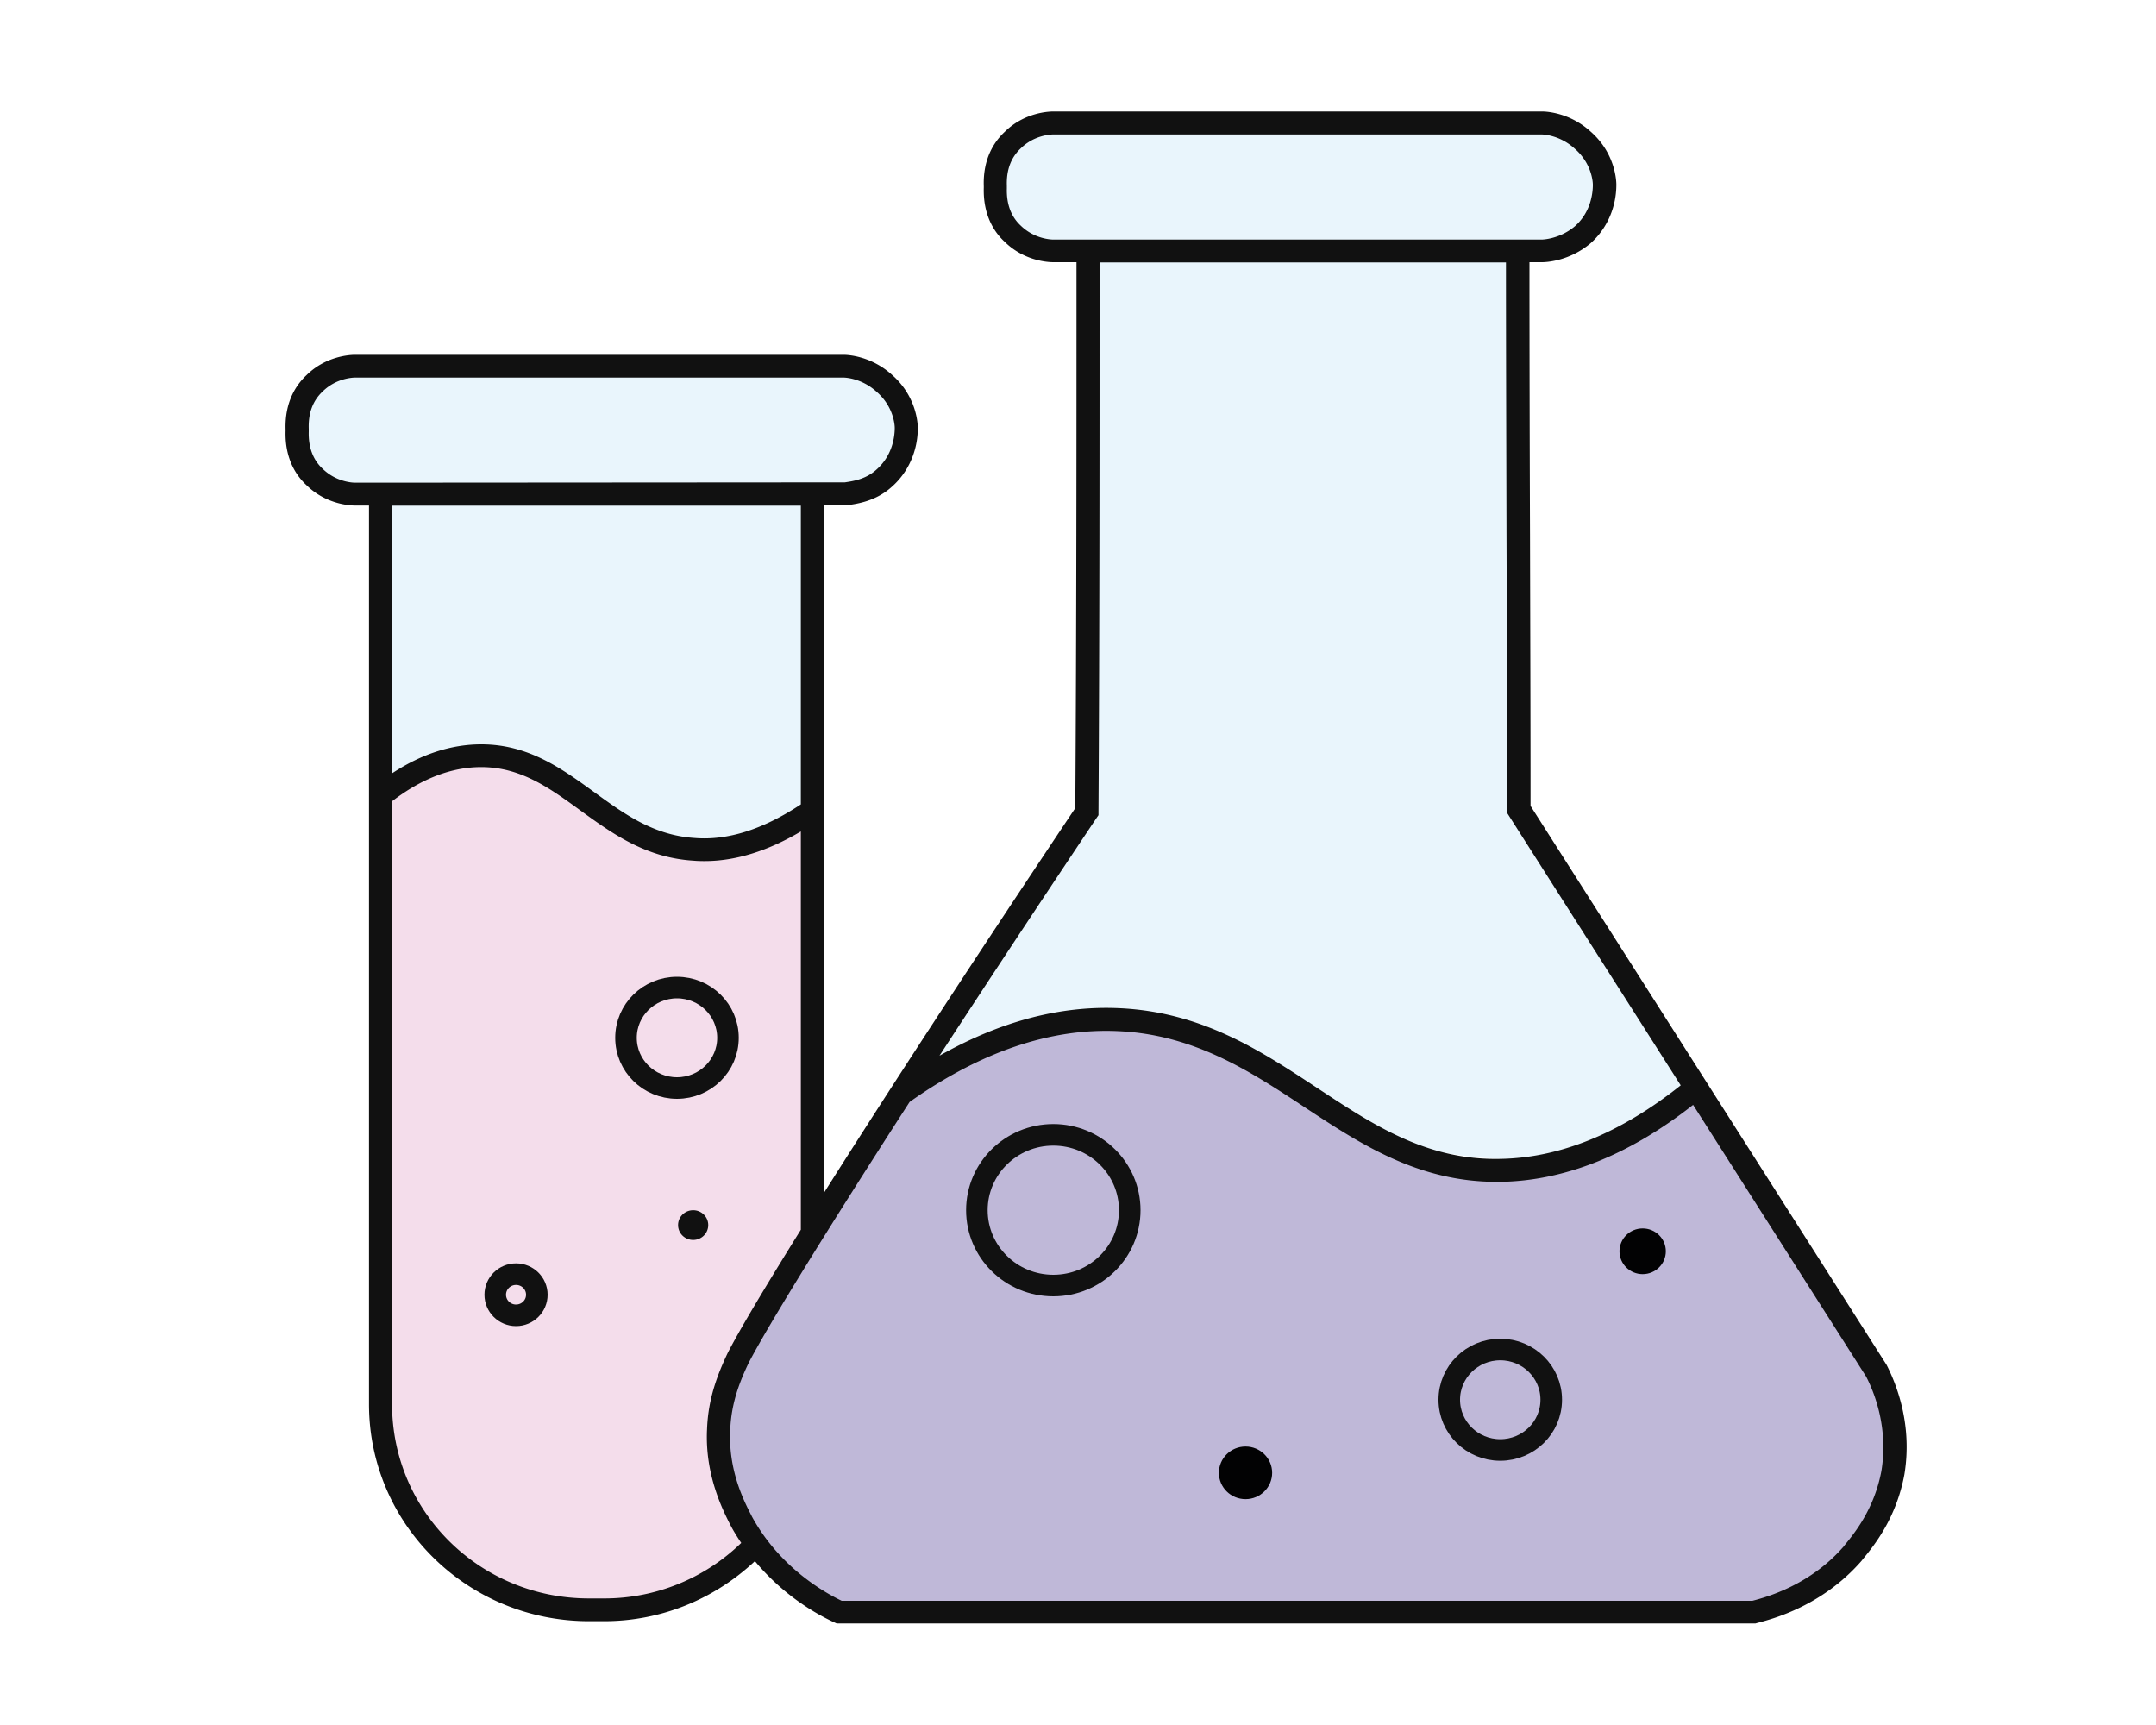 <svg version="1.1" id="obgect" xmlns="http://www.w3.org/2000/svg" x="0" y="0" viewBox="0 0 200 160" style="enable-background:new 0 0 200 160" xml:space="preserve"><style>.st0{opacity:.5;fill:#d5edfa;enable-background:new}.st3{fill:#111}.st4{fill:none;stroke:#111;stroke-width:2;stroke-miterlimit:10}.st5{fill:#020203}</style><g id="fill_00000039101908532797600940000007192566905209894022_"><path id="_x34__00000003793252264386649410000014050954543912951439_" class="st0" d="M36.05 71.89c-.11-8.47-.11-16.84-.21-25.31-.97-.11-2.47-.53-4.19-1.59-1.07-.74-2.47-1.59-3.11-3.28-.21-.42-1.07-2.65.21-4.77 1.29-2.01 3.54-2.33 3.87-2.44 15.47.11 30.94.11 46.4.21.43 0 2.15.11 3.44 1.48 1.61 1.8 1.18 4.13.97 4.66-.64 2.65-3.11 3.71-3.65 4.02-2.04.95-3.97.64-4.62.42 0 9.96 0 19.91-.11 29.87-1.18.64-2.79 1.38-4.83 1.91-1.18.32-4.51 1.27-7.84.74-4.62-.74-4.51-3.5-10.96-6.25-2.36-1.06-5.48-2.33-9.45-1.91-2.69.55-4.74 1.5-5.92 2.24z"/><path id="_x33__00000137838492872277741370000011196048115546917048_" class="st0" d="M86.43 98.37c4.83-7.63 9.67-15.36 14.39-22.98-.21-17.26-.43-34.64-.64-51.9-.43.11-3.44.74-5.59-1.06-1.18-1.06-1.5-2.44-1.83-3.81-.32-1.48-.75-3.18.21-4.77 1.29-2.01 3.54-2.33 3.87-2.44 15.47.11 30.94.11 46.4.21 2.04 0 3.11 1.27 3.44 1.48.21.21 2.58 2.33 1.93 5.08-.43 2.01-2.04 3.07-3.01 3.71-2.26 1.38-4.51 1.38-5.37 1.38.21 17.16.32 34.21.54 51.37 1.61 3.28 4.08 7.84 7.52 13.03 6.23 9.43 9.02 11.12 8.27 13.77-1.61 5.61-17.29 8.37-28.79 3.71-2.9-1.17-1.93-1.38-7.84-4.24-8.49-4.24-13.75-6.88-20.09-6.78-2.56.01-7.5.54-13.41 4.24z"/><path id="_x32__00000017512872208059409970000014007150912637696928_" d="M78.05 148.79c-2.69-1.59-10.63-6.67-11.49-14.72-.11-1.38-.11-3.92 6.23-15.68 5.59-10.17 8.38-15.36 12.57-18.22 6.77-4.77 14.39-4.87 16.54-4.87 17.29-.11 23.09 14.83 38.02 14.09 3.87-.21 9.77-1.48 16.86-7.41 6.02 9.11 12.03 18.11 18.05 27.22.32.95 1.72 6.46-1.61 12.07-3.22 5.51-8.59 6.99-9.67 7.31-28.46.11-56.93.21-85.5.21z" style="opacity:.5;fill:#8172b3;enable-background:new"/><path id="_x31__00000168834520262862705620000012608989173964232342_" d="M69.46 141.17c-1.61-2.75-3.11-6.78-2.15-9.96.11-.53.32-.95.64-1.38 0-.21.11-.42.11-.53 1.18-3.92 3.44-7.73 5.37-11.23.43-.74.97-1.17 1.5-1.38-.11-13.56-.11-27.12-.21-40.67-6.44 3.6-10.53 3.07-12.57 2.44-2.15-.64-4.51-2.22-7.95-4.34-3.33-2.12-3.65-2.65-5.59-3.28-1.18-.42-4.51-1.38-8.27.11a9.823 9.823 0 0 0-4.3 3.18c0 19.7.11 39.4.11 59.1.32 1.8 1.29 4.98 3.54 8.05.75.95 5.48 6.99 13.96 7.73 7.52.64 12.78-3.28 14.07-4.34.97-.74 1.83-1.59 2.58-2.44-.3-.32-.63-.64-.84-1.06z" style="opacity:.5;fill:#eabdd9;enable-background:new"/></g><g id="contour_00000042695477007051995840000017153695727189885847_"><path id="_x38__00000137097051289692883940000005603239360107179692_" class="st3" d="M78.66 46.85c.84-.12 2.6-.36 4.08-1.71 1.52-1.34 2.4-3.33 2.4-5.45 0-.29-.07-2.89-2.38-4.91-1.99-1.82-4.24-1.87-4.49-1.87H32.94c-.43 0-2.69.09-4.5 1.88-.94.87-2.03 2.45-1.95 5.05v.12c-.08 2.6 1.01 4.18 1.93 5.03 1.83 1.81 4.09 1.9 4.52 1.9h1.29v83.36c0 11.12 9.13 20.12 20.41 20.12h1.4c5.39 0 10.29-2.11 13.99-5.57 2.57 3.1 5.56 4.85 7.36 5.68l.22.1h85.24l.14-.04c1.5-.39 6.05-1.59 9.69-5.76l.15-.19c.99-1.21 3.07-3.74 3.83-7.83.75-4.54-.68-8.26-1.65-10.16l-33.03-51.85c0-8.37-.03-16.77-.05-25.17-.03-8.43-.05-16.86-.05-25.26h1.18c.25 0 2.46-.05 4.48-1.75 1.52-1.34 2.4-3.33 2.4-5.45 0-.29-.07-2.89-2.38-4.91-1.99-1.82-4.24-1.87-4.49-1.87H97.71c-.43 0-2.69.09-4.5 1.88-.94.87-2.04 2.45-1.95 5.05v.12c-.08 2.6 1.01 4.19 1.93 5.03 1.83 1.81 4.09 1.9 4.52 1.9h2.15c0 16.64 0 33.82-.11 50.63-9.11 13.62-17.35 26.25-23.31 35.68V46.88m18.24-25.96c-.89-.83-1.32-1.99-1.28-3.44v-.26c-.05-1.46.38-2.61 1.3-3.47 1.26-1.24 2.83-1.28 3-1.28h45.33c.02 0 1.62.01 3.05 1.32 1.66 1.44 1.68 3.26 1.68 3.34 0 .72-.16 2.53-1.67 3.86-1.44 1.21-3.04 1.23-3.06 1.23H97.71c-.18 0-1.74-.04-3.03-1.3zm7.04 54.95.18-.26v-.31c.1-16.92.1-34.22.1-50.96h37.7c0 8.4.03 16.83.05 25.27.03 8.5.05 17 .05 25.47v.31l16.11 25.28c-5.59 4.44-11.22 6.74-16.77 6.82-6.81.14-11.75-3.15-16.97-6.59-5.27-3.47-10.71-7.06-18.41-7.39-5.44-.24-11.01 1.24-16.61 4.41 4.19-6.43 9.05-13.8 14.57-22.05zm-67.49-31.1c0 .01 0 .01 0 0h-1.29c-.17 0-1.74-.04-3.02-1.3-.89-.83-1.32-1.99-1.28-3.44v-.26c-.05-1.46.38-2.61 1.3-3.47 1.26-1.24 2.83-1.28 3-1.28h45.33c.02 0 1.62.01 3.05 1.32C82.98 37.78 83 39.6 83 39.68c0 .72-.16 2.53-1.7 3.88-1 .91-2.21 1.07-2.93 1.18m-4.08 2.16v27.71c-3.47 2.3-6.76 3.36-9.81 3.12-3.83-.24-6.53-2.2-9.39-4.28-2.99-2.17-6.08-4.41-10.44-4.41-2.8 0-5.57.91-8.27 2.68V46.9h37.91zM56.03 148.26h-1.4c-10.1 0-18.26-8.05-18.26-18.01V74.32c2.73-2.1 5.51-3.17 8.27-3.17 3.66 0 6.34 1.94 9.17 4 2.98 2.16 6.06 4.4 10.51 4.68.34.03.68.04 1.03.04 2.86 0 5.85-.92 8.94-2.75v36.94c-3.3 5.29-5.67 9.27-6.77 11.4-.94 1.98-1.82 4.21-1.93 7.07-.22 4.25 1.46 7.54 2.18 8.95l.1.19c.28.51.58.98.89 1.44a18.21 18.21 0 0 1-12.73 5.15zm118.5-11.84c-.66 3.54-2.5 5.78-3.38 6.86l-.13.17c-3.08 3.53-7 4.65-8.46 5.03H78.08c-1.81-.87-5.8-3.21-8.31-7.78l-.08-.16c-.7-1.36-2.14-4.2-1.95-7.9.09-2.5.88-4.49 1.71-6.23 1.6-3.09 6.69-11.43 14.93-24.2 6.56-4.64 13.04-6.85 19.29-6.57 7.09.3 12.29 3.72 17.31 7.03 5.19 3.42 10.54 6.95 17.86 6.95h.34c5.96-.09 11.98-2.5 17.88-7.14l16.05 25.2c.81 1.56 2.06 4.81 1.42 8.74z"/><ellipse id="_x37__00000038378526233573069880000008892139740851824285_" class="st4" cx="97.71" cy="112.25" rx="7.09" ry="6.99"/><ellipse id="_x36__00000039853901656877457760000015187669704849828769_" class="st5" cx="115.54" cy="136.61" rx="2.47" ry="2.44"/><ellipse id="_x35__00000026867423841716959660000013128512408748648865_" class="st5" cx="152.38" cy="116.06" rx="2.15" ry="2.12"/><ellipse id="_x34__00000165940909163677038150000016750201444986938798_" class="st4" cx="139.17" cy="129.83" rx="4.73" ry="4.66"/><ellipse id="_x33__00000134929637783487488840000007975898195253697155_" class="st4" cx="62.8" cy="96.26" rx="4.73" ry="4.66"/><ellipse id="_x32__00000163761679593418374340000009506064442627245474_" class="st4" cx="47.87" cy="120.09" rx="1.93" ry="1.91"/><ellipse id="_x31__00000131332951740943086760000002747152440284070590_" class="st3" cx="64.3" cy="113.63" rx="1.4" ry="1.38"/></g></svg>